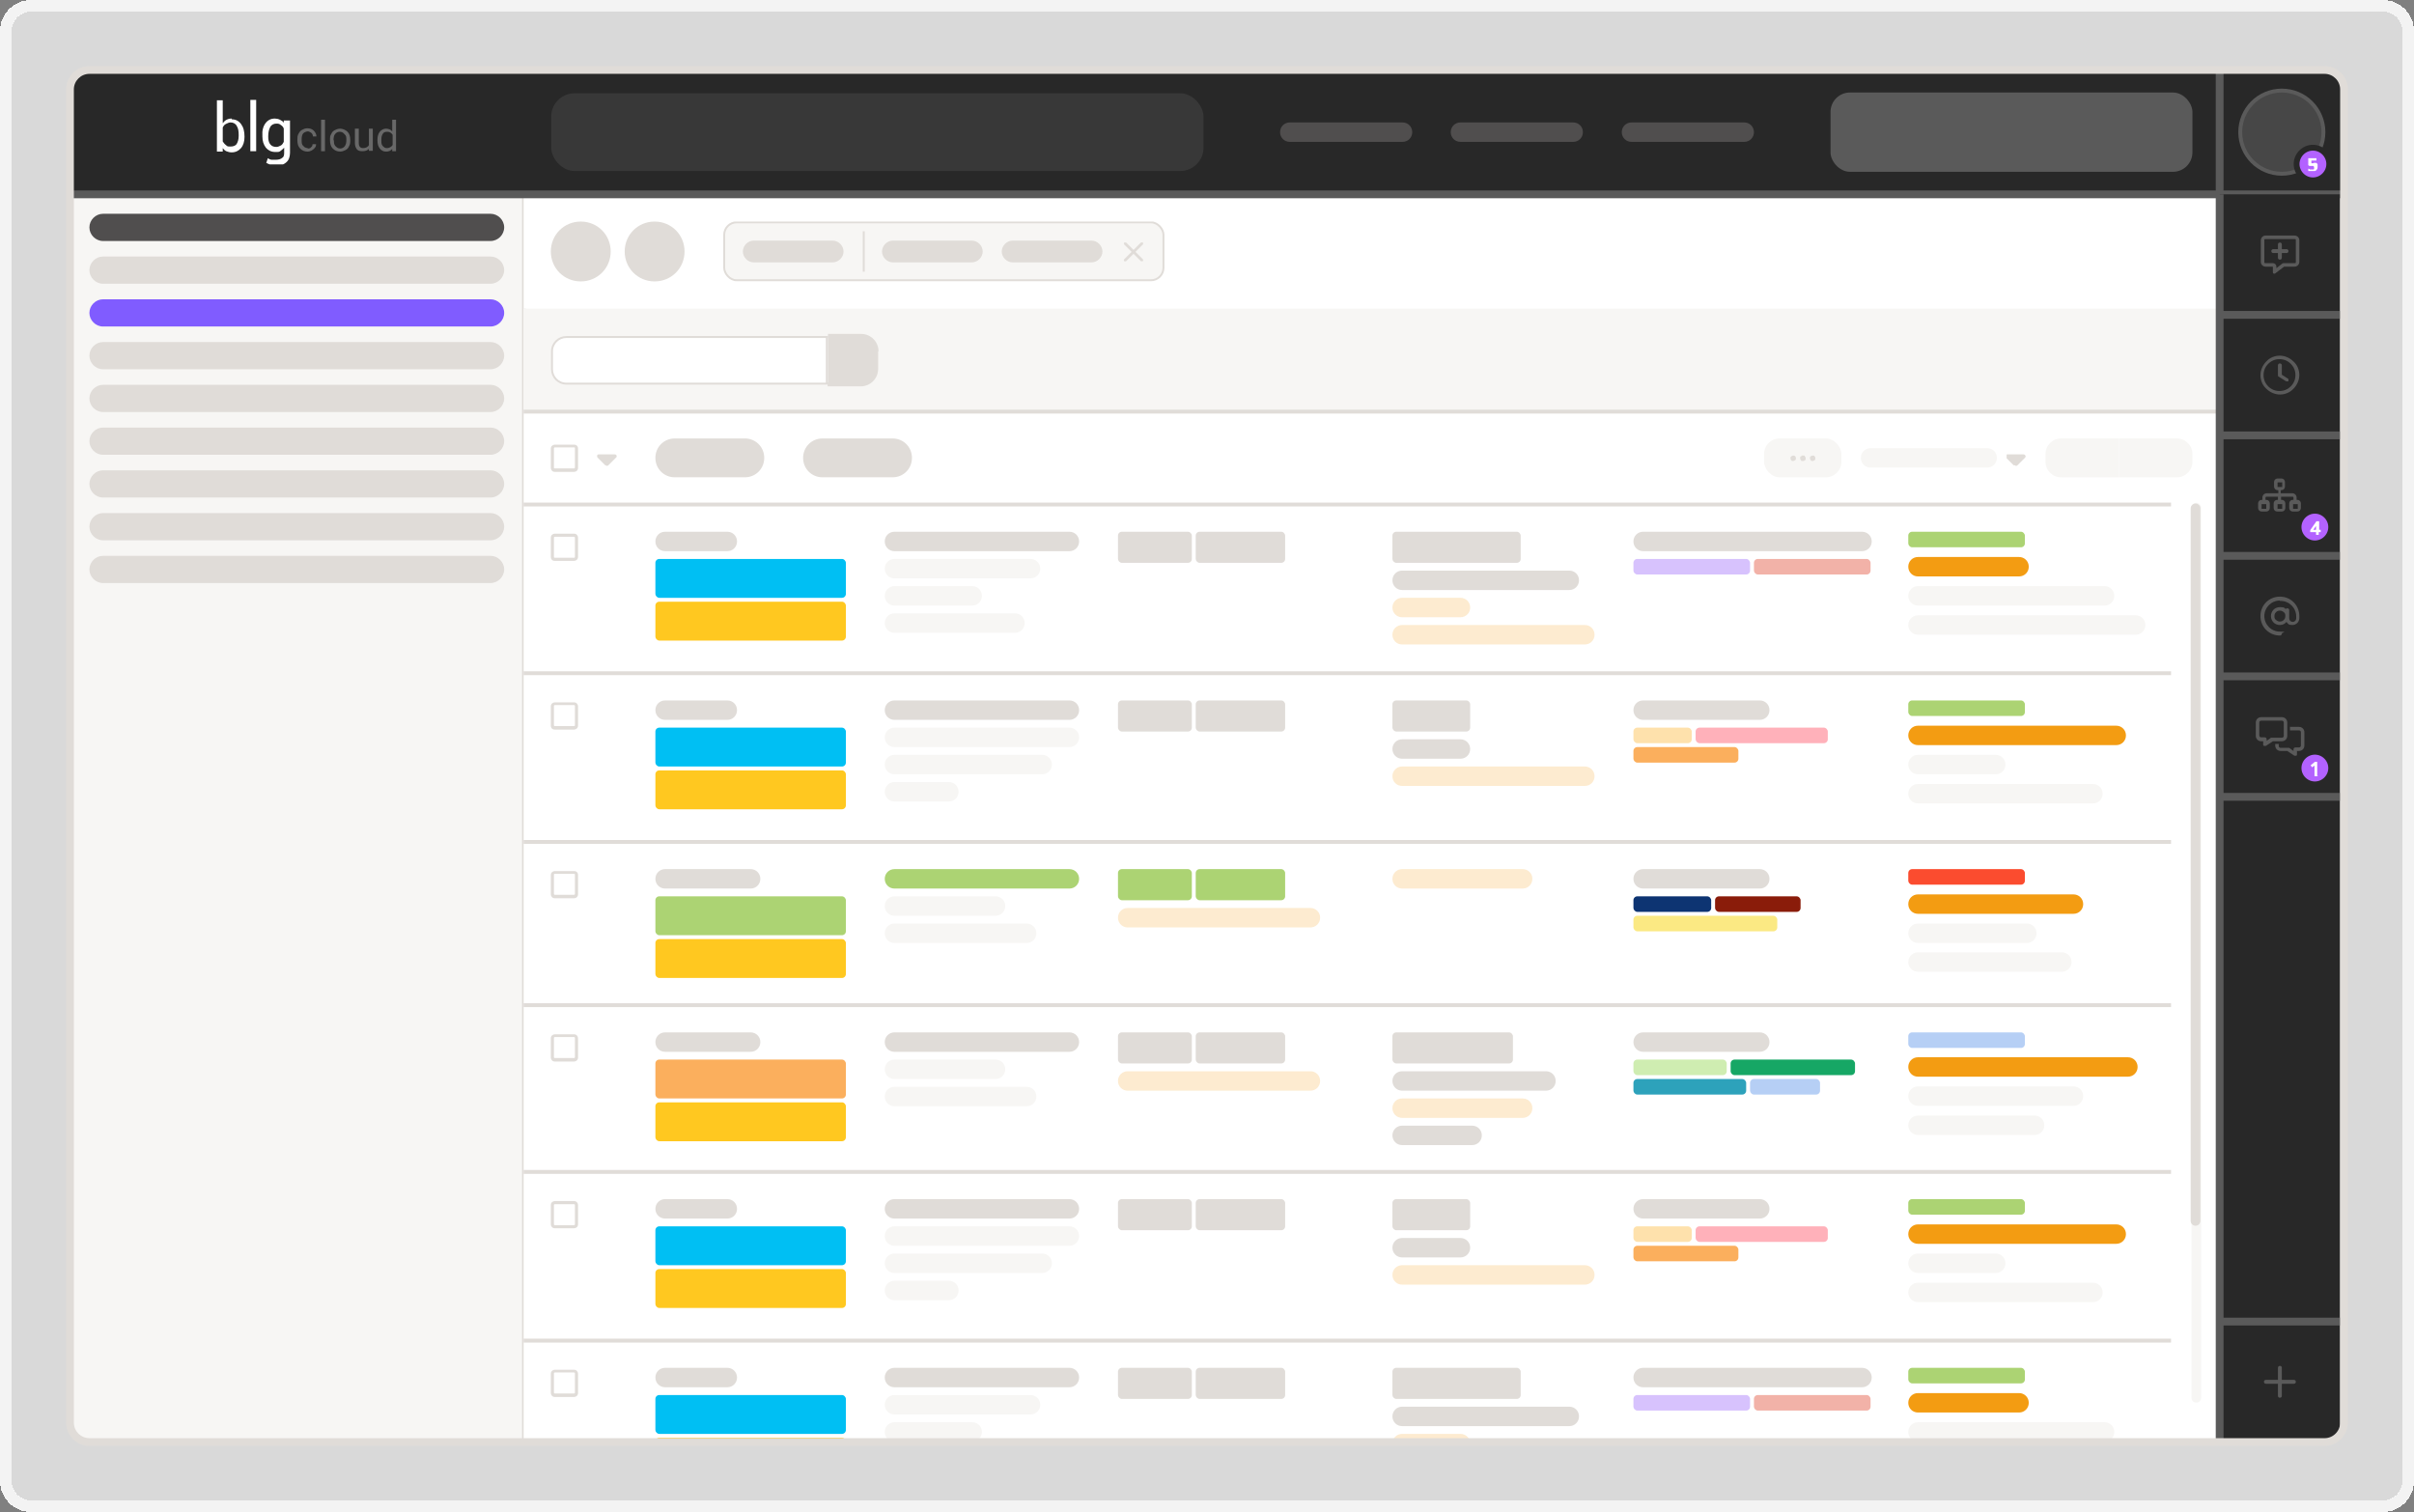 <?xml version="1.0" encoding="UTF-8"?>
<svg id="Calque_1" xmlns="http://www.w3.org/2000/svg" xmlns:xlink="http://www.w3.org/1999/xlink" version="1.1" viewBox="0 0 621 389">
  <rect x="0" y="0" width="621" height="389" fill="#808080" stroke="none"/>
  <!-- Generator: Adobe Illustrator 29.3.1, SVG Export Plug-In . SVG Version: 2.1.0 Build 151)  -->
  <defs>
    <style>
      .st0, .st1, .st2, .st3, .st4, .st5 {
        fill: none;
      }

      .st1 {
        stroke: #282828;
        stroke-width: 1.5px;
      }

      .st6 {
        fill: #f2b2a8;
      }

      .st7 {
        fill: #805cff;
      }

      .st8 {
        fill: #e0dcd8;
      }

      .st9 {
        fill: #474747;
        stroke: #5a5a5a;
      }

      .st10 {
        fill: #f39c12;
      }

      .st11 {
        fill: #cfedb1;
      }

      .st12 {
        fill: #5a5a5a;
      }

      .st13 {
        fill: #f7f6f4;
      }

      .st14 {
        fill: #16a765;
      }

      .st15 {
        clip-path: url(#clippath-17);
      }

      .st16 {
        clip-path: url(#clippath-19);
      }

      .st17 {
        clip-path: url(#clippath-11);
      }

      .st18 {
        clip-path: url(#clippath-16);
      }

      .st19 {
        clip-path: url(#clippath-18);
      }

      .st20 {
        clip-path: url(#clippath-10);
      }

      .st21 {
        clip-path: url(#clippath-15);
      }

      .st22 {
        clip-path: url(#clippath-13);
      }

      .st23 {
        clip-path: url(#clippath-14);
      }

      .st24 {
        clip-path: url(#clippath-12);
      }

      .st25 {
        fill: #fee1ac;
      }

      .st26 {
        fill: #fb4c2f;
      }

      .st27 {
        fill: #00bff3;
      }

      .st28 {
        clip-path: url(#clippath-1);
      }

      .st29 {
        clip-path: url(#clippath-3);
      }

      .st30 {
        clip-path: url(#clippath-4);
      }

      .st31 {
        clip-path: url(#clippath-2);
      }

      .st32 {
        clip-path: url(#clippath-7);
      }

      .st33 {
        clip-path: url(#clippath-6);
      }

      .st34 {
        clip-path: url(#clippath-9);
      }

      .st35 {
        clip-path: url(#clippath-8);
      }

      .st36 {
        clip-path: url(#clippath-5);
      }

      .st37, .st38 {
        fill: #fff;
      }

      .st2 {
        stroke: #f7f6f4;
      }

      .st2, .st4 {
        stroke-linecap: round;
        stroke-width: 2.5px;
      }

      .st39 {
        fill: #8a1c0a;
      }

      .st3 {
        stroke-width: .5px;
      }

      .st3, .st4 {
        stroke: #e0dcd8;
      }

      .st40 {
        opacity: .2;
      }

      .st41 {
        opacity: .3;
      }

      .st42 {
        fill: #2da2bb;
      }

      .st43 {
        fill: #282828;
      }

      .st44 {
        fill: #b6cff5;
      }

      .st45 {
        fill: #383838;
      }

      .st46 {
        fill: #ffc820;
      }

      .st38 {
        fill-opacity: .7;
      }

      .st47 {
        fill: #fbaf5d;
      }

      .st48 {
        fill: #504e4e;
      }

      .st49 {
        fill: #b362ff;
      }

      .st50 {
        fill: #d7c2fd;
      }

      .st5 {
        stroke: #fff;
        stroke-opacity: .9;
        stroke-width: 3px;
      }

      .st51 {
        fill: #ffb1ba;
      }

      .st52 {
        fill: #fbe983;
      }

      .st53 {
        fill: #acd373;
      }

      .st54 {
        clip-path: url(#clippath);
      }

      .st55 {
        fill: #0d3472;
      }
    </style>
    <clipPath id="clippath">
      <rect class="st0" x="18" y="18" width="585" height="353" rx="5" ry="5"/>
    </clipPath>
    <clipPath id="clippath-1">
      <rect class="st0" x="141.7" y="57" width="422.3" height="15.4" rx="2" ry="2"/>
    </clipPath>
    <clipPath id="clippath-2">
      <rect class="st0" x="288.6" y="60.7" width="6" height="8"/>
    </clipPath>
    <clipPath id="clippath-3">
      <rect class="st0" x="141.7" y="113.9" width="7" height="8"/>
    </clipPath>
    <clipPath id="clippath-4">
      <rect class="st0" x="153.7" y="113.9" width="5" height="8"/>
    </clipPath>
    <clipPath id="clippath-5">
      <rect class="st0" x="516.2" y="113.9" width="5" height="8"/>
    </clipPath>
    <clipPath id="clippath-6">
      <rect class="st0" x="134.7" y="129.8" width="423.8" height="241.2"/>
    </clipPath>
    <clipPath id="clippath-7">
      <rect class="st0" x="141.7" y="136.8" width="7" height="8"/>
    </clipPath>
    <clipPath id="clippath-8">
      <rect class="st0" x="141.7" y="180.2" width="7" height="8"/>
    </clipPath>
    <clipPath id="clippath-9">
      <rect class="st0" x="141.7" y="223.6" width="7" height="8"/>
    </clipPath>
    <clipPath id="clippath-10">
      <rect class="st0" x="141.7" y="265.6" width="7" height="8"/>
    </clipPath>
    <clipPath id="clippath-11">
      <rect class="st0" x="141.7" y="308.5" width="7" height="8"/>
    </clipPath>
    <clipPath id="clippath-12">
      <rect class="st0" x="141.7" y="351.9" width="7" height="8"/>
    </clipPath>
    <clipPath id="clippath-13">
      <rect class="st0" x="55.8" y="25.7" width="46.2" height="16.6"/>
    </clipPath>
    <clipPath id="clippath-14">
      <rect class="st0" x="581.5" y="60.5" width="10" height="10"/>
    </clipPath>
    <clipPath id="clippath-15">
      <rect class="st0" x="581.5" y="91.5" width="10" height="10"/>
    </clipPath>
    <clipPath id="clippath-16">
      <rect class="st0" x="580.9" y="122.5" width="11.2" height="10"/>
    </clipPath>
    <clipPath id="clippath-17">
      <rect class="st0" x="581.5" y="153.5" width="10" height="10"/>
    </clipPath>
    <clipPath id="clippath-18">
      <rect class="st0" x="580.3" y="184.5" width="12.5" height="10"/>
    </clipPath>
    <clipPath id="clippath-19">
      <rect class="st0" x="582.1" y="350.5" width="8.7" height="10"/>
    </clipPath>
  </defs>
  <path class="st38" d="M3,8c0-2.8,2.2-5,5-5h605c2.8,0,5,2.2,5,5v373c0,2.8-2.2,5-5,5H8c-2.8,0-5-2.2-5-5V8Z" shape-rendering="crispEdges"/>
  <path class="st5" d="M8,1.5c-3.6,0-6.5,2.9-6.5,6.5v373c0,3.6,2.9,6.5,6.5,6.5h605c3.6,0,6.5-2.9,6.5-6.5V8c0-3.6-2.9-6.5-6.5-6.5H8Z" shape-rendering="crispEdges"/>
  <g>
    <g class="st54">
      <g>
        <path class="st37" d="M18,23c0-2.8,2.2-5,5-5h575c2.8,0,5,2.2,5,5v343c0,2.8-2.2,5-5,5H23c-2.8,0-5-2.2-5-5V23Z"/>
        <path class="st13" d="M18,50h116.7v321H18V50Z"/>
        <path class="st8" d="M134.3,50v321h1V50h-1Z"/>
        <path class="st48" d="M26.5,55h99.7c1.9,0,3.5,1.6,3.5,3.5h0c0,1.9-1.6,3.5-3.5,3.5H26.5c-1.9,0-3.5-1.6-3.5-3.5h0c0-1.9,1.6-3.5,3.5-3.5Z"/>
        <path class="st8" d="M26.5,66h99.7c1.9,0,3.5,1.6,3.5,3.5h0c0,1.9-1.6,3.5-3.5,3.5H26.5c-1.9,0-3.5-1.6-3.5-3.5h0c0-1.9,1.6-3.5,3.5-3.5Z"/>
        <path class="st7" d="M26.5,77h99.7c1.9,0,3.5,1.6,3.5,3.5h0c0,1.9-1.6,3.5-3.5,3.5H26.5c-1.9,0-3.5-1.6-3.5-3.5h0c0-1.9,1.6-3.5,3.5-3.5Z"/>
        <path class="st8" d="M26.5,88h99.7c1.9,0,3.5,1.6,3.5,3.5h0c0,1.9-1.6,3.5-3.5,3.5H26.5c-1.9,0-3.5-1.6-3.5-3.5h0c0-1.9,1.6-3.5,3.5-3.5Z"/>
        <path class="st8" d="M26.5,99h99.7c1.9,0,3.5,1.6,3.5,3.5h0c0,1.9-1.6,3.5-3.5,3.5H26.5c-1.9,0-3.5-1.6-3.5-3.5h0c0-1.9,1.6-3.5,3.5-3.5Z"/>
        <path class="st8" d="M26.5,110h99.7c1.9,0,3.5,1.6,3.5,3.5h0c0,1.9-1.6,3.5-3.5,3.5H26.5c-1.9,0-3.5-1.6-3.5-3.5h0c0-1.9,1.6-3.5,3.5-3.5Z"/>
        <path class="st8" d="M26.5,121h99.7c1.9,0,3.5,1.6,3.5,3.5h0c0,1.9-1.6,3.5-3.5,3.5H26.5c-1.9,0-3.5-1.6-3.5-3.5h0c0-1.9,1.6-3.5,3.5-3.5Z"/>
        <path class="st8" d="M26.5,132h99.7c1.9,0,3.5,1.6,3.5,3.5h0c0,1.9-1.6,3.5-3.5,3.5H26.5c-1.9,0-3.5-1.6-3.5-3.5h0c0-1.9,1.6-3.5,3.5-3.5Z"/>
        <path class="st8" d="M26.5,143h99.7c1.9,0,3.5,1.6,3.5,3.5h0c0,1.9-1.6,3.5-3.5,3.5H26.5c-1.9,0-3.5-1.6-3.5-3.5h0c0-1.9,1.6-3.5,3.5-3.5Z"/>
        <rect class="st37" x="134.7" y="50" width="436.3" height="29.4"/>
        <g class="st28">
          <g>
            <path class="st8" d="M149.4,57h0c4.3,0,7.7,3.4,7.7,7.7h0c0,4.3-3.4,7.7-7.7,7.7h0c-4.3,0-7.7-3.4-7.7-7.7h0c0-4.3,3.4-7.7,7.7-7.7Z"/>
            <path class="st8" d="M168.4,57h0c4.3,0,7.7,3.4,7.7,7.7h0c0,4.3-3.4,7.7-7.7,7.7h0c-4.3,0-7.7-3.4-7.7-7.7h0c0-4.3,3.4-7.7,7.7-7.7Z"/>
            <rect class="st13" x="186.3" y="57.2" width="113" height="14.9" rx="3.2" ry="3.2"/>
            <rect class="st3" x="186.3" y="57.2" width="113" height="14.9" rx="3.2" ry="3.2"/>
            <path class="st8" d="M193.9,61.9h20.3c1.5,0,2.8,1.3,2.8,2.8h0c0,1.5-1.3,2.8-2.8,2.8h-20.3c-1.5,0-2.8-1.3-2.8-2.8h0c0-1.5,1.3-2.8,2.8-2.8Z"/>
            <line class="st3" x1="222.2" y1="59.5" x2="222.2" y2="69.9"/>
            <path class="st8" d="M229.7,61.9h20.3c1.5,0,2.8,1.3,2.8,2.8h0c0,1.5-1.3,2.8-2.8,2.8h-20.3c-1.5,0-2.8-1.3-2.8-2.8h0c0-1.5,1.3-2.8,2.8-2.8Z"/>
            <path class="st8" d="M260.5,61.9h20.3c1.5,0,2.8,1.3,2.8,2.8h0c0,1.5-1.3,2.8-2.8,2.8h-20.3c-1.5,0-2.8-1.3-2.8-2.8h0c0-1.5,1.3-2.8,2.8-2.8Z"/>
            <g class="st31">
              <path class="st8" d="M294,62.9c.1,0,.1-.4,0-.5s-.4,0-.5,0l-1.9,1.9-1.9-1.9c-.1,0-.4,0-.5,0s-.1.4,0,.5l1.9,1.9-1.9,1.9c-.1,0-.1.4,0,.5s.4,0,.5,0l1.9-1.9,1.9,1.9c.1,0,.4,0,.5,0s.1-.4,0-.5l-1.9-1.9,1.9-1.9Z"/>
            </g>
          </g>
        </g>
        <rect class="st37" x="134.7" y="79.4" width="436.3" height="291.6"/>
        <rect class="st13" x="134.7" y="79.4" width="436.3" height="26.4"/>
        <path class="st37" d="M142,90.4c0-2.1,1.7-3.7,3.7-3.7h67v12h-67c-2.1,0-3.7-1.7-3.7-3.7v-4.5h0Z"/>
        <path class="st3" d="M142,90.4c0-2.1,1.7-3.7,3.7-3.7h67v12h-67c-2.1,0-3.7-1.7-3.7-3.7v-4.5h0Z"/>
        <path class="st8" d="M213,86.4h8.5c2.2,0,4,1.8,4,4v4.5c0,2.2-1.8,4-4,4h-8.5v-12.5Z"/>
        <path class="st8" d="M213,85.9h8.5c2.5,0,4.5,2,4.5,4.5h-1c0-1.9-1.6-3.5-3.5-3.5h-8.5v-1ZM225.9,94.9c0,2.5-2,4.5-4.5,4.5h-8.5v-1h8.5c1.9,0,3.5-1.6,3.5-3.5h1ZM213,98.9v-12.5,12.5ZM221.4,85.9c2.5,0,4.5,2,4.5,4.5v4.5c0,2.5-2,4.5-4.5,4.5v-1c1.9,0,3.5-1.6,3.5-3.5v-4.5c0-1.9-1.6-3.5-3.5-3.5v-1Z"/>
        <path class="st8" d="M134.7,106.4h436.3v-1H134.7v1Z"/>
        <g class="st29">
          <path class="st8" d="M147.7,115.1c.1,0,.2,0,.2.2v5c0,0-.1.2-.2.2h-5c-.1,0-.2,0-.2-.2v-5c0,0,.1-.2.2-.2h5ZM142.7,114.4c-.5,0-1,.4-1,1v5c0,.5.4,1,1,1h5c.5,0,1-.4,1-1v-5c0-.6-.4-1-1-1h-5Z"/>
        </g>
        <g class="st30">
          <path class="st8" d="M155.8,119.7c.2.2.5.2.7,0l2-2c.1,0,.2-.4.1-.5,0-.2-.3-.3-.5-.3h-4c-.2,0-.4,0-.5.3,0,.2,0,.4.1.5l2,2h0Z"/>
        </g>
        <path class="st8" d="M173.6,112.8h18c2.8,0,5,2.2,5,5h0c0,2.8-2.2,5-5,5h-18c-2.8,0-5-2.2-5-5h0c0-2.8,2.2-5,5-5Z"/>
        <path class="st8" d="M211.6,112.8h18c2.8,0,5,2.2,5,5h0c0,2.8-2.2,5-5,5h-18c-2.8,0-5-2.2-5-5h0c0-2.8,2.2-5,5-5Z"/>
        <rect class="st13" x="453.8" y="112.8" width="19.9" height="10" rx="4" ry="4"/>
        <path class="st8" d="M467,117.9c0,.2,0,.4-.2.5-.1,0-.3.2-.5.2s-.4,0-.5-.2-.2-.3-.2-.5,0-.4.2-.5.3-.2.5-.2.4,0,.5.2c.1,0,.2.3.2.5ZM464.5,117.9v.3s0,.2-.2.2c0,0-.2,0-.2.2h-.6s-.2,0-.2-.2c0,0-.1-.2-.2-.2v-.6s0-.2.2-.2c0,0,.2,0,.2-.2h.6s.2,0,.2.2.1.2.2.2v.3ZM461.3,118.6c-.2,0-.4,0-.5-.2-.1,0-.2-.3-.2-.5s0-.4.2-.5c.1,0,.3-.2.5-.2s.4,0,.5.2c.1,0,.2.3.2.5s0,.4-.2.5c-.1,0-.3.2-.5.2Z"/>
        <path class="st13" d="M481.2,115.3h30c1.4,0,2.5,1.1,2.5,2.5h0c0,1.4-1.1,2.5-2.5,2.5h-30c-1.4,0-2.5-1.1-2.5-2.5h0c0-1.4,1.1-2.5,2.5-2.5Z"/>
        <g class="st36">
          <path class="st8" d="M518.3,119.7c.2.2.5.2.7,0l2-2c0,0,.2-.4,0-.5,0-.2-.3-.3-.5-.3h-4c-.2,0-.4,0-.5.3,0,.2,0,.4,0,.5l2,2h.1Z"/>
        </g>
        <path class="st13" d="M526.2,116.8c0-2.2,1.8-4,4-4h14.9v10h-14.9c-2.2,0-4-1.8-4-4v-2Z"/>
        <path class="st13" d="M545.1,112.8h14.9c2.2,0,4,1.8,4,4v2c0,2.2-1.8,4-4,4h-14.9v-10Z"/>
        <g class="st33">
          <g>
            <path class="st8" d="M558.5,172.7H134.7v1h423.8v-1Z"/>
            <g class="st32">
              <path class="st8" d="M147.7,138.1c.1,0,.2.1.2.2v5c0,.1-.1.2-.2.2h-5c-.1,0-.2-.1-.2-.2v-5c0-.1.1-.2.2-.2h5ZM142.7,137.3c-.5,0-1,.4-1,1v5c0,.6.4,1,1,1h5c.5,0,1-.4,1-1v-5c0-.5-.4-1-1-1h-5Z"/>
            </g>
            <path class="st8" d="M171.1,136.8h16c1.4,0,2.5,1.1,2.5,2.5h0c0,1.4-1.1,2.5-2.5,2.5h-16c-1.4,0-2.5-1.1-2.5-2.5h0c0-1.4,1.1-2.5,2.5-2.5Z"/>
            <rect class="st27" x="168.6" y="143.8" width="49" height="10" rx="1" ry="1"/>
            <rect class="st46" x="168.6" y="154.8" width="49" height="10" rx="1" ry="1"/>
            <path class="st8" d="M230.1,136.8h45c1.4,0,2.5,1.1,2.5,2.5h0c0,1.4-1.1,2.5-2.5,2.5h-45c-1.4,0-2.5-1.1-2.5-2.5h0c0-1.4,1.1-2.5,2.5-2.5Z"/>
            <path class="st13" d="M230.1,143.8h35c1.4,0,2.5,1.1,2.5,2.5h0c0,1.4-1.1,2.5-2.5,2.5h-35c-1.4,0-2.5-1.1-2.5-2.5h0c0-1.4,1.1-2.5,2.5-2.5Z"/>
            <path class="st13" d="M230.1,150.8h20c1.4,0,2.5,1.1,2.5,2.5h0c0,1.4-1.1,2.5-2.5,2.5h-20c-1.4,0-2.5-1.1-2.5-2.5h0c0-1.4,1.1-2.5,2.5-2.5Z"/>
            <path class="st13" d="M230.1,157.8h31c1.4,0,2.5,1.1,2.5,2.5h0c0,1.4-1.1,2.5-2.5,2.5h-31c-1.4,0-2.5-1.1-2.5-2.5h0c0-1.4,1.1-2.5,2.5-2.5Z"/>
            <rect class="st8" x="287.6" y="136.8" width="19" height="8" rx="1" ry="1"/>
            <rect class="st8" x="307.6" y="136.8" width="23" height="8" rx="1" ry="1"/>
            <rect class="st8" x="358.2" y="136.8" width="33" height="8" rx="1" ry="1"/>
            <path class="st8" d="M360.7,146.8h43c1.4,0,2.5,1.1,2.5,2.5h0c0,1.4-1.1,2.5-2.5,2.5h-43c-1.4,0-2.5-1.1-2.5-2.5h0c0-1.4,1.1-2.5,2.5-2.5Z"/>
            <g class="st40">
              <path class="st10" d="M360.7,153.8h15c1.4,0,2.5,1.1,2.5,2.5h0c0,1.4-1.1,2.5-2.5,2.5h-15c-1.4,0-2.5-1.1-2.5-2.5h0c0-1.4,1.1-2.5,2.5-2.5Z"/>
            </g>
            <g class="st40">
              <path class="st10" d="M360.7,160.8h47c1.4,0,2.5,1.1,2.5,2.5h0c0,1.4-1.1,2.5-2.5,2.5h-47c-1.4,0-2.5-1.1-2.5-2.5h0c0-1.4,1.1-2.5,2.5-2.5Z"/>
            </g>
            <path class="st8" d="M422.7,136.8h56.3c1.4,0,2.5,1.1,2.5,2.5h0c0,1.4-1.1,2.5-2.5,2.5h-56.3c-1.4,0-2.5-1.1-2.5-2.5h0c0-1.4,1.1-2.5,2.5-2.5Z"/>
            <rect class="st50" x="420.2" y="143.8" width="30" height="4" rx="1" ry="1"/>
            <rect class="st6" x="451.2" y="143.8" width="30" height="4" rx="1" ry="1"/>
            <rect class="st53" x="490.9" y="136.8" width="30" height="4" rx="1" ry="1"/>
            <path class="st10" d="M493.4,143.3h26c1.4,0,2.5,1.1,2.5,2.5h0c0,1.4-1.1,2.5-2.5,2.5h-26c-1.4,0-2.5-1.1-2.5-2.5h0c0-1.4,1.1-2.5,2.5-2.5h0Z"/>
            <path class="st13" d="M493.4,150.8h48c1.4,0,2.5,1.1,2.5,2.5h0c0,1.4-1.1,2.5-2.5,2.5h-48c-1.4,0-2.5-1.1-2.5-2.5h0c0-1.4,1.1-2.5,2.5-2.5h0Z"/>
            <path class="st13" d="M493.4,158.3h56c1.4,0,2.5,1.1,2.5,2.5h0c0,1.4-1.1,2.5-2.5,2.5h-56c-1.4,0-2.5-1.1-2.5-2.5h0c0-1.4,1.1-2.5,2.5-2.5h0Z"/>
            <path class="st8" d="M558.5,216.1H134.7v1h423.8v-1Z"/>
            <g class="st35">
              <path class="st8" d="M147.7,181.4c.1,0,.2.1.2.2v5c0,.1-.1.2-.2.2h-5c-.1,0-.2-.1-.2-.2v-5c0-.1.1-.2.2-.2h5ZM142.7,180.7c-.5,0-1,.4-1,1v5c0,.6.4,1,1,1h5c.5,0,1-.4,1-1v-5c0-.5-.4-1-1-1h-5Z"/>
            </g>
            <path class="st8" d="M171.1,180.2h16c1.4,0,2.5,1.1,2.5,2.5h0c0,1.4-1.1,2.5-2.5,2.5h-16c-1.4,0-2.5-1.1-2.5-2.5h0c0-1.4,1.1-2.5,2.5-2.5Z"/>
            <rect class="st27" x="168.6" y="187.2" width="49" height="10" rx="1" ry="1"/>
            <rect class="st46" x="168.6" y="198.2" width="49" height="10" rx="1" ry="1"/>
            <path class="st8" d="M230.1,180.2h45c1.4,0,2.5,1.1,2.5,2.5h0c0,1.4-1.1,2.5-2.5,2.5h-45c-1.4,0-2.5-1.1-2.5-2.5h0c0-1.4,1.1-2.5,2.5-2.5Z"/>
            <path class="st13" d="M230.1,187.2h45c1.4,0,2.5,1.1,2.5,2.5h0c0,1.4-1.1,2.5-2.5,2.5h-45c-1.4,0-2.5-1.1-2.5-2.5h0c0-1.4,1.1-2.5,2.5-2.5Z"/>
            <path class="st13" d="M230.1,194.2h38c1.4,0,2.5,1.1,2.5,2.5h0c0,1.4-1.1,2.5-2.5,2.5h-38c-1.4,0-2.5-1.1-2.5-2.5h0c0-1.4,1.1-2.5,2.5-2.5Z"/>
            <path class="st13" d="M230.1,201.2h14c1.4,0,2.5,1.1,2.5,2.5h0c0,1.4-1.1,2.5-2.5,2.5h-14c-1.4,0-2.5-1.1-2.5-2.5h0c0-1.4,1.1-2.5,2.5-2.5Z"/>
            <rect class="st8" x="287.6" y="180.2" width="19" height="8" rx="1" ry="1"/>
            <rect class="st8" x="307.6" y="180.2" width="23" height="8" rx="1" ry="1"/>
            <rect class="st8" x="358.2" y="180.2" width="20" height="8" rx="1" ry="1"/>
            <path class="st8" d="M360.7,190.2h15c1.4,0,2.5,1.1,2.5,2.5h0c0,1.4-1.1,2.5-2.5,2.5h-15c-1.4,0-2.5-1.1-2.5-2.5h0c0-1.4,1.1-2.5,2.5-2.5Z"/>
            <g class="st40">
              <path class="st10" d="M360.7,197.2h47c1.4,0,2.5,1.1,2.5,2.5h0c0,1.4-1.1,2.5-2.5,2.5h-47c-1.4,0-2.5-1.1-2.5-2.5h0c0-1.4,1.1-2.5,2.5-2.5Z"/>
            </g>
            <path class="st8" d="M422.7,180.2h30c1.4,0,2.5,1.1,2.5,2.5h0c0,1.4-1.1,2.5-2.5,2.5h-30c-1.4,0-2.5-1.1-2.5-2.5h0c0-1.4,1.1-2.5,2.5-2.5Z"/>
            <rect class="st25" x="420.2" y="187.2" width="15" height="4" rx="1" ry="1"/>
            <rect class="st51" x="436.2" y="187.2" width="34" height="4" rx="1" ry="1"/>
            <rect class="st47" x="420.2" y="192.2" width="27" height="4" rx="1" ry="1"/>
            <rect class="st53" x="490.9" y="180.2" width="30" height="4" rx="1" ry="1"/>
            <path class="st10" d="M493.4,186.7h51c1.4,0,2.5,1.1,2.5,2.5h0c0,1.4-1.1,2.5-2.5,2.5h-51c-1.4,0-2.5-1.1-2.5-2.5h0c0-1.4,1.1-2.5,2.5-2.5h0Z"/>
            <path class="st13" d="M493.4,194.2h20c1.4,0,2.5,1.1,2.5,2.5h0c0,1.4-1.1,2.5-2.5,2.5h-20c-1.4,0-2.5-1.1-2.5-2.5h0c0-1.4,1.1-2.5,2.5-2.5h0Z"/>
            <path class="st13" d="M493.4,201.7h45c1.4,0,2.5,1.1,2.5,2.5h0c0,1.4-1.1,2.5-2.5,2.5h-45c-1.4,0-2.5-1.1-2.5-2.5h0c0-1.4,1.1-2.5,2.5-2.5h0Z"/>
            <path class="st8" d="M558.5,258.1H134.7v1h423.8v-1Z"/>
            <g class="st34">
              <path class="st8" d="M147.7,224.8c.1,0,.2.1.2.2v5c0,.1-.1.2-.2.2h-5c-.1,0-.2-.1-.2-.2v-5c0-.1.1-.2.2-.2h5ZM142.7,224.1c-.5,0-1,.4-1,1v5c0,.5.4,1,1,1h5c.5,0,1-.4,1-1v-5c0-.6-.4-1-1-1h-5Z"/>
            </g>
            <path class="st8" d="M171.1,223.6h22c1.4,0,2.5,1.1,2.5,2.5h0c0,1.4-1.1,2.5-2.5,2.5h-22c-1.4,0-2.5-1.1-2.5-2.5h0c0-1.4,1.1-2.5,2.5-2.5Z"/>
            <rect class="st53" x="168.6" y="230.6" width="49" height="10" rx="1" ry="1"/>
            <rect class="st46" x="168.6" y="241.6" width="49" height="10" rx="1" ry="1"/>
            <path class="st53" d="M230.1,223.6h45c1.4,0,2.5,1.1,2.5,2.5h0c0,1.4-1.1,2.5-2.5,2.5h-45c-1.4,0-2.5-1.1-2.5-2.5h0c0-1.4,1.1-2.5,2.5-2.5Z"/>
            <path class="st13" d="M230.1,230.6h26c1.4,0,2.5,1.1,2.5,2.5h0c0,1.4-1.1,2.5-2.5,2.5h-26c-1.4,0-2.5-1.1-2.5-2.5h0c0-1.4,1.1-2.5,2.5-2.5Z"/>
            <path class="st13" d="M230.1,237.6h34c1.4,0,2.5,1.1,2.5,2.5h0c0,1.4-1.1,2.5-2.5,2.5h-34c-1.4,0-2.5-1.1-2.5-2.5h0c0-1.4,1.1-2.5,2.5-2.5Z"/>
            <rect class="st53" x="287.6" y="223.6" width="19" height="8" rx="1" ry="1"/>
            <rect class="st53" x="307.6" y="223.6" width="23" height="8" rx="1" ry="1"/>
            <g class="st40">
              <path class="st10" d="M290.1,233.6h47c1.4,0,2.5,1.1,2.5,2.5h0c0,1.4-1.1,2.5-2.5,2.5h-47c-1.4,0-2.5-1.1-2.5-2.5h0c0-1.4,1.1-2.5,2.5-2.5Z"/>
            </g>
            <g class="st40">
              <path class="st10" d="M360.7,223.6h31c1.4,0,2.5,1.1,2.5,2.5h0c0,1.4-1.1,2.5-2.5,2.5h-31c-1.4,0-2.5-1.1-2.5-2.5h0c0-1.4,1.1-2.5,2.5-2.5Z"/>
            </g>
            <path class="st8" d="M422.7,223.6h30c1.4,0,2.5,1.1,2.5,2.5h0c0,1.4-1.1,2.5-2.5,2.5h-30c-1.4,0-2.5-1.1-2.5-2.5h0c0-1.4,1.1-2.5,2.5-2.5Z"/>
            <rect class="st55" x="420.2" y="230.6" width="20" height="4" rx="1" ry="1"/>
            <rect class="st39" x="441.2" y="230.6" width="22" height="4" rx="1" ry="1"/>
            <rect class="st52" x="420.2" y="235.6" width="37" height="4" rx="1" ry="1"/>
            <rect class="st26" x="490.9" y="223.6" width="30" height="4" rx="1" ry="1"/>
            <path class="st10" d="M493.4,230.1h40c1.4,0,2.5,1.1,2.5,2.5h0c0,1.4-1.1,2.5-2.5,2.5h-40c-1.4,0-2.5-1.1-2.5-2.5h0c0-1.4,1.1-2.5,2.5-2.5h0Z"/>
            <path class="st13" d="M493.4,237.6h28c1.4,0,2.5,1.1,2.5,2.5h0c0,1.4-1.1,2.5-2.5,2.5h-28c-1.4,0-2.5-1.1-2.5-2.5h0c0-1.4,1.1-2.5,2.5-2.5h0Z"/>
            <path class="st13" d="M493.4,245h37c1.4,0,2.5,1.1,2.5,2.5h0c0,1.4-1.1,2.5-2.5,2.5h-37c-1.4,0-2.5-1.1-2.5-2.5h0c0-1.4,1.1-2.5,2.5-2.5h0Z"/>
            <path class="st8" d="M558.5,301H134.7v1h423.8v-1Z"/>
            <g class="st20">
              <path class="st8" d="M147.7,266.8c.1,0,.2.1.2.2v5c0,.1-.1.2-.2.2h-5c-.1,0-.2-.1-.2-.2v-5c0-.1.1-.2.2-.2h5ZM142.7,266.1c-.5,0-1,.4-1,1v5c0,.5.4,1,1,1h5c.5,0,1-.4,1-1v-5c0-.5-.4-1-1-1h-5Z"/>
            </g>
            <path class="st8" d="M171.1,265.6h22c1.4,0,2.5,1.1,2.5,2.5h0c0,1.4-1.1,2.5-2.5,2.5h-22c-1.4,0-2.5-1.1-2.5-2.5h0c0-1.4,1.1-2.5,2.5-2.5Z"/>
            <rect class="st47" x="168.6" y="272.6" width="49" height="10" rx="1" ry="1"/>
            <rect class="st46" x="168.6" y="283.6" width="49" height="10" rx="1" ry="1"/>
            <path class="st8" d="M230.1,265.6h45c1.4,0,2.5,1.1,2.5,2.5h0c0,1.4-1.1,2.5-2.5,2.5h-45c-1.4,0-2.5-1.1-2.5-2.5h0c0-1.4,1.1-2.5,2.5-2.5Z"/>
            <path class="st13" d="M230.1,272.6h26c1.4,0,2.5,1.1,2.5,2.5h0c0,1.4-1.1,2.5-2.5,2.5h-26c-1.4,0-2.5-1.1-2.5-2.5h0c0-1.4,1.1-2.5,2.5-2.5Z"/>
            <path class="st13" d="M230.1,279.6h34c1.4,0,2.5,1.1,2.5,2.5h0c0,1.4-1.1,2.5-2.5,2.5h-34c-1.4,0-2.5-1.1-2.5-2.5h0c0-1.4,1.1-2.5,2.5-2.5Z"/>
            <rect class="st8" x="287.6" y="265.6" width="19" height="8" rx="1" ry="1"/>
            <rect class="st8" x="307.6" y="265.6" width="23" height="8" rx="1" ry="1"/>
            <g class="st40">
              <path class="st10" d="M290.1,275.6h47c1.4,0,2.5,1.1,2.5,2.5h0c0,1.4-1.1,2.5-2.5,2.5h-47c-1.4,0-2.5-1.1-2.5-2.5h0c0-1.4,1.1-2.5,2.5-2.5Z"/>
            </g>
            <rect class="st8" x="358.2" y="265.6" width="31" height="8" rx="1" ry="1"/>
            <path class="st8" d="M360.7,275.6h37c1.4,0,2.5,1.1,2.5,2.5h0c0,1.4-1.1,2.5-2.5,2.5h-37c-1.4,0-2.5-1.1-2.5-2.5h0c0-1.4,1.1-2.5,2.5-2.5Z"/>
            <g class="st40">
              <path class="st10" d="M360.7,282.6h31c1.4,0,2.5,1.1,2.5,2.5h0c0,1.4-1.1,2.5-2.5,2.5h-31c-1.4,0-2.5-1.1-2.5-2.5h0c0-1.4,1.1-2.5,2.5-2.5Z"/>
            </g>
            <path class="st8" d="M360.7,289.6h18c1.4,0,2.5,1.1,2.5,2.5h0c0,1.4-1.1,2.5-2.5,2.5h-18c-1.4,0-2.5-1.1-2.5-2.5h0c0-1.4,1.1-2.5,2.5-2.5Z"/>
            <path class="st8" d="M422.7,265.6h30c1.4,0,2.5,1.1,2.5,2.5h0c0,1.4-1.1,2.5-2.5,2.5h-30c-1.4,0-2.5-1.1-2.5-2.5h0c0-1.4,1.1-2.5,2.5-2.5Z"/>
            <rect class="st11" x="420.2" y="272.6" width="24" height="4" rx="1" ry="1"/>
            <rect class="st14" x="445.2" y="272.6" width="32" height="4" rx="1" ry="1"/>
            <rect class="st42" x="420.2" y="277.6" width="29" height="4" rx="1" ry="1"/>
            <rect class="st44" x="450.2" y="277.6" width="18" height="4" rx="1" ry="1"/>
            <rect class="st44" x="490.9" y="265.6" width="30" height="4" rx="1" ry="1"/>
            <path class="st10" d="M493.4,272h54c1.4,0,2.5,1.1,2.5,2.5h0c0,1.4-1.1,2.5-2.5,2.5h-54c-1.4,0-2.5-1.1-2.5-2.5h0c0-1.4,1.1-2.5,2.5-2.5h0Z"/>
            <path class="st13" d="M493.4,279.5h40c1.4,0,2.5,1.1,2.5,2.5h0c0,1.4-1.1,2.5-2.5,2.5h-40c-1.4,0-2.5-1.1-2.5-2.5h0c0-1.4,1.1-2.5,2.5-2.5h0Z"/>
            <path class="st13" d="M493.4,287h30c1.4,0,2.5,1.1,2.5,2.5h0c0,1.4-1.1,2.5-2.5,2.5h-30c-1.4,0-2.5-1.1-2.5-2.5h0c0-1.4,1.1-2.5,2.5-2.5h0Z"/>
            <path class="st8" d="M558.5,344.4H134.7v1h423.8v-1Z"/>
            <g class="st17">
              <path class="st8" d="M147.7,309.8c.1,0,.2.1.2.2v5c0,.1-.1.2-.2.2h-5c-.1,0-.2-.1-.2-.2v-5c0-.1.1-.2.2-.2h5ZM142.7,309c-.5,0-1,.4-1,1v5c0,.5.4,1,1,1h5c.5,0,1-.4,1-1v-5c0-.5-.4-1-1-1h-5Z"/>
            </g>
            <path class="st8" d="M171.1,308.5h16c1.4,0,2.5,1.1,2.5,2.5h0c0,1.4-1.1,2.5-2.5,2.5h-16c-1.4,0-2.5-1.1-2.5-2.5h0c0-1.4,1.1-2.5,2.5-2.5Z"/>
            <rect class="st27" x="168.6" y="315.5" width="49" height="10" rx="1" ry="1"/>
            <rect class="st46" x="168.6" y="326.5" width="49" height="10" rx="1" ry="1"/>
            <path class="st8" d="M230.1,308.5h45c1.4,0,2.5,1.1,2.5,2.5h0c0,1.4-1.1,2.5-2.5,2.5h-45c-1.4,0-2.5-1.1-2.5-2.5h0c0-1.4,1.1-2.5,2.5-2.5Z"/>
            <path class="st13" d="M230.1,315.5h45c1.4,0,2.5,1.1,2.5,2.5h0c0,1.4-1.1,2.5-2.5,2.5h-45c-1.4,0-2.5-1.1-2.5-2.5h0c0-1.4,1.1-2.5,2.5-2.5Z"/>
            <path class="st13" d="M230.1,322.5h38c1.4,0,2.5,1.1,2.5,2.5h0c0,1.4-1.1,2.5-2.5,2.5h-38c-1.4,0-2.5-1.1-2.5-2.5h0c0-1.4,1.1-2.5,2.5-2.5Z"/>
            <path class="st13" d="M230.1,329.5h14c1.4,0,2.5,1.1,2.5,2.5h0c0,1.4-1.1,2.5-2.5,2.5h-14c-1.4,0-2.5-1.1-2.5-2.5h0c0-1.4,1.1-2.5,2.5-2.5Z"/>
            <rect class="st8" x="287.6" y="308.5" width="19" height="8" rx="1" ry="1"/>
            <rect class="st8" x="307.6" y="308.5" width="23" height="8" rx="1" ry="1"/>
            <rect class="st8" x="358.2" y="308.5" width="20" height="8" rx="1" ry="1"/>
            <path class="st8" d="M360.7,318.5h15c1.4,0,2.5,1.1,2.5,2.5h0c0,1.4-1.1,2.5-2.5,2.5h-15c-1.4,0-2.5-1.1-2.5-2.5h0c0-1.4,1.1-2.5,2.5-2.5Z"/>
            <g class="st40">
              <path class="st10" d="M360.7,325.5h47c1.4,0,2.5,1.1,2.5,2.5h0c0,1.4-1.1,2.5-2.5,2.5h-47c-1.4,0-2.5-1.1-2.5-2.5h0c0-1.4,1.1-2.5,2.5-2.5Z"/>
            </g>
            <path class="st8" d="M422.7,308.5h30c1.4,0,2.5,1.1,2.5,2.5h0c0,1.4-1.1,2.5-2.5,2.5h-30c-1.4,0-2.5-1.1-2.5-2.5h0c0-1.4,1.1-2.5,2.5-2.5Z"/>
            <rect class="st25" x="420.2" y="315.5" width="15" height="4" rx="1" ry="1"/>
            <rect class="st51" x="436.2" y="315.5" width="34" height="4" rx="1" ry="1"/>
            <rect class="st47" x="420.2" y="320.5" width="27" height="4" rx="1" ry="1"/>
            <rect class="st53" x="490.9" y="308.5" width="30" height="4" rx="1" ry="1"/>
            <path class="st10" d="M493.4,315h51c1.4,0,2.5,1.1,2.5,2.5h0c0,1.4-1.1,2.5-2.5,2.5h-51c-1.4,0-2.5-1.1-2.5-2.5h0c0-1.4,1.1-2.5,2.5-2.5h0Z"/>
            <path class="st13" d="M493.4,322.5h20c1.4,0,2.5,1.1,2.5,2.5h0c0,1.4-1.1,2.5-2.5,2.5h-20c-1.4,0-2.5-1.1-2.5-2.5h0c0-1.4,1.1-2.5,2.5-2.5h0Z"/>
            <path class="st13" d="M493.4,330h45c1.4,0,2.5,1.1,2.5,2.5h0c0,1.4-1.1,2.5-2.5,2.5h-45c-1.4,0-2.5-1.1-2.5-2.5h0c0-1.4,1.1-2.5,2.5-2.5h0Z"/>
            <path class="st8" d="M558.5,387.8H134.7v1h423.8v-1Z"/>
            <g class="st24">
              <path class="st8" d="M147.7,353.1c.1,0,.2.1.2.2v5c0,.1-.1.2-.2.2h-5c-.1,0-.2-.1-.2-.2v-5c0-.1.1-.2.2-.2h5ZM142.7,352.4c-.5,0-1,.4-1,1v5c0,.5.4,1,1,1h5c.5,0,1-.4,1-1v-5c0-.5-.4-1-1-1h-5Z"/>
            </g>
            <path class="st8" d="M171.1,351.9h16c1.4,0,2.5,1.1,2.5,2.5h0c0,1.4-1.1,2.5-2.5,2.5h-16c-1.4,0-2.5-1.1-2.5-2.5h0c0-1.4,1.1-2.5,2.5-2.5Z"/>
            <rect class="st27" x="168.6" y="358.9" width="49" height="10" rx="1" ry="1"/>
            <rect class="st46" x="168.6" y="369.9" width="49" height="10" rx="1" ry="1"/>
            <path class="st8" d="M230.1,351.9h45c1.4,0,2.5,1.1,2.5,2.5h0c0,1.4-1.1,2.5-2.5,2.5h-45c-1.4,0-2.5-1.1-2.5-2.5h0c0-1.4,1.1-2.5,2.5-2.5Z"/>
            <path class="st13" d="M230.1,358.9h35c1.4,0,2.5,1.1,2.5,2.5h0c0,1.4-1.1,2.5-2.5,2.5h-35c-1.4,0-2.5-1.1-2.5-2.5h0c0-1.4,1.1-2.5,2.5-2.5Z"/>
            <path class="st13" d="M230.1,365.9h20c1.4,0,2.5,1.1,2.5,2.5h0c0,1.4-1.1,2.5-2.5,2.5h-20c-1.4,0-2.5-1.1-2.5-2.5h0c0-1.4,1.1-2.5,2.5-2.5Z"/>
            <rect class="st8" x="287.6" y="351.9" width="19" height="8" rx="1" ry="1"/>
            <rect class="st8" x="307.6" y="351.9" width="23" height="8" rx="1" ry="1"/>
            <rect class="st8" x="358.2" y="351.9" width="33" height="8" rx="1" ry="1"/>
            <path class="st8" d="M360.7,361.9h43c1.4,0,2.5,1.1,2.5,2.5h0c0,1.4-1.1,2.5-2.5,2.5h-43c-1.4,0-2.5-1.1-2.5-2.5h0c0-1.4,1.1-2.5,2.5-2.5Z"/>
            <g class="st40">
              <path class="st10" d="M360.7,368.9h15c1.4,0,2.5,1.1,2.5,2.5h0c0,1.4-1.1,2.5-2.5,2.5h-15c-1.4,0-2.5-1.1-2.5-2.5h0c0-1.4,1.1-2.5,2.5-2.5Z"/>
            </g>
            <path class="st8" d="M422.7,351.9h56.3c1.4,0,2.5,1.1,2.5,2.5h0c0,1.4-1.1,2.5-2.5,2.5h-56.3c-1.4,0-2.5-1.1-2.5-2.5h0c0-1.4,1.1-2.5,2.5-2.5Z"/>
            <rect class="st50" x="420.2" y="358.9" width="30" height="4" rx="1" ry="1"/>
            <rect class="st6" x="451.2" y="358.9" width="30" height="4" rx="1" ry="1"/>
            <rect class="st53" x="490.9" y="351.9" width="30" height="4" rx="1" ry="1"/>
            <path class="st10" d="M493.4,358.4h26c1.4,0,2.5,1.1,2.5,2.5h0c0,1.4-1.1,2.5-2.5,2.5h-26c-1.4,0-2.5-1.1-2.5-2.5h0c0-1.4,1.1-2.5,2.5-2.5h0Z"/>
            <path class="st13" d="M493.4,365.9h48c1.4,0,2.5,1.1,2.5,2.5h0c0,1.4-1.1,2.5-2.5,2.5h-48c-1.4,0-2.5-1.1-2.5-2.5h0c0-1.4,1.1-2.5,2.5-2.5h0Z"/>
          </g>
        </g>
        <path class="st8" d="M134.7,130.3h423.8v-1H134.7v1Z"/>
        <path class="st2" d="M565,130.6v229"/>
        <path class="st4" d="M564.8,130.8v183.3"/>
        <path class="st43" d="M18,18h585v32H18V18Z"/>
        <path class="st12" d="M603,49H18v2h585v-2Z"/>
        <g class="st22">
          <g>
            <g class="st41">
              <path class="st37" d="M79.1,38.2c.4,0,.7,0,.9-.3.3-.2.4-.5.4-.8h.9c0,.3,0,.6-.3.9-.2.3-.5.5-.8.7-.4.2-.7.3-1.1.3-.8,0-1.4-.3-1.9-.8s-.7-1.2-.7-2.1v-.2c0-.5,0-1,.3-1.5.2-.4.5-.8.9-1s.8-.4,1.4-.4,1.2.2,1.6.6c.4.4.7.9.7,1.5h-.9c0-.4-.2-.7-.4-.9-.3-.2-.6-.4-.9-.4s-.9.2-1.2.5c-.3.4-.4.9-.4,1.5v.2c0,.7,0,1.2.4,1.5.3.4.7.6,1.2.6h0Z"/>
              <path class="st37" d="M83.6,38.9h-1v-8.1h1v8.1Z"/>
              <path class="st37" d="M84.9,36c0-.6,0-1.1.3-1.5.2-.5.5-.8.9-1s.8-.4,1.4-.4,1.4.3,1.9.8.7,1.2.7,2.1h0c0,.6,0,1.1-.3,1.6-.2.5-.5.8-.9,1s-.9.4-1.4.4c-.8,0-1.4-.3-1.9-.8s-.7-1.2-.7-2.1h0ZM85.9,36.1c0,.6,0,1.1.4,1.5s.7.6,1.2.6.9-.2,1.2-.6c.3-.4.4-.9.4-1.6s0-1.1-.5-1.5c-.3-.4-.7-.6-1.2-.6s-.9.2-1.2.6c-.3.3-.4.9-.4,1.6h0Z"/>
              <path class="st37" d="M94.9,38.3c-.4.4-.9.6-1.7.6s-1.1-.2-1.4-.5c-.3-.4-.5-.9-.5-1.6v-3.7h1v3.7c0,.9.4,1.3,1.1,1.3s1.3-.3,1.5-.8v-4.2h1v5.7h-1v-.5Z"/>
              <path class="st37" d="M97.1,36c0-.9.2-1.6.6-2.1s1-.8,1.6-.8,1.2.2,1.6.7v-3h1v8.1h-1v-.6c-.4.5-.9.7-1.6.7s-1.2-.3-1.6-.8-.6-1.2-.6-2.1h0ZM98.1,36.1c0,.6,0,1.1.4,1.5s.6.5,1.1.5,1.1-.3,1.4-.8v-2.6c-.3-.5-.7-.8-1.4-.8s-.9.2-1.1.5c-.3.4-.4.9-.4,1.6h0Z"/>
            </g>
            <path class="st37" d="M59.6,30.5c-.5,0-.9.1-1.3.3s-.7.5-1,.9v-5.9h-1.5v13.2h1.5v-.9c.2.3.5.6.9.8.5.2.9.3,1.4.3,1,0,1.8-.4,2.4-1.1.6-.7.9-1.7.9-2.9h0c0-1.5-.3-2.5-.9-3.3-.6-.8-1.4-1.2-2.4-1.2v-.2ZM61.4,35c0,.8-.2,1.5-.5,2s-.9.7-1.6.7-.8,0-1.2-.4c-.3-.2-.6-.6-.8-.9v-3.6c.2-.4.4-.7.8-.9s.8-.4,1.2-.4c.7,0,1.3.3,1.6.9.4.6.5,1.4.5,2.3h0v.3ZM73,30.8v.8c-.2-.4-.6-.6-1-.8-.4-.2-.9-.3-1.3-.3-1,0-1.8.4-2.4,1.2-.6.8-.9,1.9-.8,3.2v.2c0,1.2.3,2.1.9,2.9.6.7,1.4,1.1,2.4,1.1s1,0,1.4-.3.6-.5.9-.8v1.1c0,.7,0,1.2-.5,1.5-.3.3-.9.5-1.6.5s-.8,0-1.1,0c-.3,0-.7-.2-1-.4l-.4,1.2c.4.2.8.4,1.2.5.4,0,.9.2,1.3.2,1.2,0,2.1-.3,2.7-.9.6-.5.9-1.4.9-2.4v-8.3h-1.6ZM73,36.5c-.2.4-.4.7-.7.9-.4.2-.8.4-1.2.4-.7,0-1.2-.2-1.6-.7s-.5-1.2-.5-2h0c0-1.1.2-1.8.5-2.4.3-.6.9-.9,1.6-.9s.8.1,1.2.4c.3.2.6.5.7.9v3.6-.2ZM64.4,38.9h1.5v-13.2h-1.5v13.2Z"/>
          </g>
        </g>
        <rect class="st45" x="141.8" y="24" width="167.8" height="20" rx="6" ry="6"/>
        <path class="st48" d="M331.8,31.5h29c1.4,0,2.5,1.1,2.5,2.5h0c0,1.4-1.1,2.5-2.5,2.5h-29c-1.4,0-2.5-1.1-2.5-2.5h0c0-1.4,1.1-2.5,2.5-2.5Z"/>
        <path class="st48" d="M375.7,31.5h29c1.4,0,2.5,1.1,2.5,2.5h0c0,1.4-1.1,2.5-2.5,2.5h-29c-1.4,0-2.5-1.1-2.5-2.5h0c0-1.4,1.1-2.5,2.5-2.5Z"/>
        <path class="st48" d="M419.7,31.5h29c1.4,0,2.5,1.1,2.5,2.5h0c0,1.4-1.1,2.5-2.5,2.5h-29c-1.4,0-2.5-1.1-2.5-2.5h0c0-1.4,1.1-2.5,2.5-2.5Z"/>
        <rect class="st12" x="470.9" y="23.8" width="93.1" height="20.4" rx="5" ry="5"/>
        <path class="st12" d="M572,50V18h-2v32h2Z"/>
        <circle class="st9" cx="587" cy="34" r="10.7"/>
        <path class="st49" d="M595,38h0c2.3,0,4.2,1.9,4.2,4.2h0c0,2.3-1.9,4.2-4.2,4.2h0c-2.3,0-4.2-1.9-4.2-4.2h0c0-2.3,1.9-4.2,4.2-4.2Z"/>
        <path class="st1" d="M595,38h0c2.3,0,4.2,1.9,4.2,4.2h0c0,2.3-1.9,4.2-4.2,4.2h0c-2.3,0-4.2-1.9-4.2-4.2h0c0-2.3,1.9-4.2,4.2-4.2Z"/>
        <path class="st37" d="M595.2,41.9c.2,0,.4,0,.6,0,.2,0,.3.2.4.4,0,.2,0,.4,0,.6s0,.5-.2.7c0,.2-.3.3-.5.4-.2,0-.5,0-.8,0h-.5c-.2,0-.3,0-.4,0v-.6c0,0,.3,0,.4.2h.9c0,0,.2,0,.2-.2v-.3c0,0,0-.3-.2-.4,0,0-.3,0-.5,0h-.5l-.3-.2v-1.8h2.1v.6h-1.3v.7h.5Z"/>
        <path class="st43" d="M571,50h31v321h-31V50Z"/>
        <path class="st12" d="M572,371V50h-2v321h2Z"/>
        <path class="st12" d="M602,80h-31v2h31v-2Z"/>
        <g class="st23">
          <path class="st12" d="M585.6,68.6c0-.5-.4-.9-.9-.9h-1.9c-.2,0-.3,0-.3-.3v-5.6c0-.2,0-.3.3-.3h7.5c.2,0,.3,0,.3.3v5.6c0,.2,0,.3-.3.3h-2.7c-.2,0-.4,0-.6.2l-1.4,1.1v-.3h0ZM585.6,70.1h0l2-1.5h2.7c.7,0,1.2-.6,1.2-1.2v-5.6c0-.7-.6-1.2-1.2-1.2h-7.5c-.7,0-1.2.6-1.2,1.2v5.6c0,.7.6,1.2,1.2,1.2h1.9v.9h0v.6c0,0,0,.2.2.3h.3l.3-.2h0ZM586,66.3c0,.3.2.5.5.5s.5-.2.5-.5v-1.2h1.2c.3,0,.5-.2.5-.5s-.2-.5-.5-.5h-1.2v-1.2c0-.3-.2-.5-.5-.5s-.5.2-.5.5v1.2h-1.2c-.3,0-.5.2-.5.5s.2.5.5.5h1.2v1.2Z"/>
        </g>
        <path class="st12" d="M602,111h-31v2h31v-2Z"/>
        <g class="st21">
          <path class="st12" d="M590.5,96.5c0,1.1-.4,2.1-1.2,2.9s-1.8,1.2-2.9,1.2-2.1-.4-2.9-1.2c-.8-.8-1.2-1.8-1.2-2.9s.4-2.1,1.2-2.9,1.8-1.2,2.9-1.2,2.1.4,2.9,1.2c.8.8,1.2,1.8,1.2,2.9ZM581.5,96.5c0,1.3.5,2.6,1.5,3.5.9.9,2.2,1.5,3.5,1.5s2.6-.5,3.5-1.5c.9-.9,1.5-2.2,1.5-3.5s-.5-2.6-1.5-3.5c-.9-.9-2.2-1.5-3.5-1.5s-2.6.5-3.5,1.5c-.9.9-1.5,2.2-1.5,3.5ZM586,93.9v2.6c0,.2,0,.3.2.4l1.9,1.2c.2,0,.5,0,.6,0,0-.2,0-.5,0-.6l-1.7-1.1v-2.4c0-.3-.2-.5-.5-.5s-.5.2-.5.5h0Z"/>
        </g>
        <path class="st12" d="M602,142h-31v2h31v-2Z"/>
        <g class="st18">
          <path class="st12" d="M587.1,124.1v1.2h-1.2v-1.2h1.2ZM585.9,123.1c-.5,0-.9.4-.9.9v1.2c0,.5.4.9.9.9h.2v.8h-3c-.6,0-1.1.5-1.1,1.1v.6h-.2c-.5,0-.9.4-.9.9v1.2c0,.5.4.9.9.9h1.2c.5,0,.9-.4.9-.9v-1.2c0-.5-.4-.9-.9-.9h-.2v-.6s0-.2.2-.2h3v.8h-.2c-.5,0-.9.4-.9.9v1.2c0,.5.4.9.9.9h1.2c.5,0,.9-.4.9-.9v-1.2c0-.5-.4-.9-.9-.9h-.2v-.8h3s.2,0,.2.2v.6h-.2c-.5,0-.9.4-.9.9v1.2c0,.5.4.9.9.9h1.2c.5,0,.9-.4.9-.9v-1.2c0-.5-.4-.9-.9-.9h-.2v-.6c0-.6-.5-1.1-1.1-1.1h-3v-.8h.2c.5,0,.9-.4.9-.9v-1.2c0-.5-.4-.9-.9-.9h-1.2.2ZM581.8,129.7h1.2v1.2h-1.2v-1.2ZM585.9,129.7h1.2v1.2h-1.2v-1.2ZM589.9,129.7h1.2v1.2h-1.2v-1.2Z"/>
        </g>
        <path class="st49" d="M595.5,131.4h0c2.3,0,4.2,1.9,4.2,4.2h0c0,2.3-1.9,4.2-4.2,4.2h0c-2.3,0-4.2-1.9-4.2-4.2h0c0-2.3,1.9-4.2,4.2-4.2Z"/>
        <path class="st1" d="M595.5,131.4h0c2.3,0,4.2,1.9,4.2,4.2h0c0,2.3-1.9,4.2-4.2,4.2h0c-2.3,0-4.2-1.9-4.2-4.2h0c0-2.3,1.9-4.2,4.2-4.2Z"/>
        <path class="st37" d="M596.9,136.9h-.4v.7h-.7v-.7h-1.5v-.5l1.6-2.3h.7v2.2h.4v.6h0ZM595.8,136.3v-1.2h0c0-.1,0,0,0,0,0,0,0,.1,0,.2l-.7,1h.9-.1Z"/>
        <path class="st12" d="M602,173h-31v2h31v-2Z"/>
        <g class="st15">
          <path class="st12" d="M586.5,154.5c-2.2,0-4,1.8-4,4s1.8,4,4,4,.5.2.5.5-.2.5-.5.5c-2.8,0-5-2.2-5-5s2.2-5,5-5,5,2.2,5,5v.5c0,1-.8,1.8-1.8,1.8s-1.1-.3-1.5-.8c-.4.5-1,.8-1.7.8-1.3,0-2.3-1-2.3-2.3s1-2.3,2.3-2.3,1.1.2,1.5.5c0-.1.2-.2.4-.2.3,0,.5.2.5.5v2.1c0,.5.4.9.9.9s.9-.4.9-.9v-.5c0-2.2-1.8-4-4-4h-.2ZM587.9,158.5c0-.4,0-.7-.4-1s-.6-.4-1-.4-.7.1-1,.4-.4.6-.4,1,0,.7.4,1,.6.4,1,.4.7-.1,1-.4.4-.6.4-1Z"/>
        </g>
        <path class="st12" d="M602,204h-31v2h31v-2Z"/>
        <g class="st19">
          <path class="st12" d="M581.2,185.9c0-.3.2-.5.5-.5h5.3c.3,0,.5.2.5.5v3.4c0,.3-.2.5-.5.5h-2.8l-1.1.8v-.4c0-.3-.2-.5-.5-.5h-.9c-.3,0-.5-.2-.5-.5v-3.4h0ZM581.7,184.5c-.8,0-1.4.6-1.4,1.4v3.4c0,.8.6,1.4,1.4,1.4h.5v.8c0,.2,0,.3.2.4h.5l1.8-1.2h2.3c.8,0,1.4-.6,1.4-1.4v-3.4c0-.8-.6-1.4-1.4-1.4h-5.3ZM585.3,191.8c0,.8.6,1.4,1.4,1.4h1.7l1.8,1.2c0,0,.3.1.5,0,.2,0,.2-.2.2-.4v-.8h.5c.8,0,1.4-.6,1.4-1.4v-3.4c0-.8-.6-1.4-1.4-1.4h-2.3v.9h2.3c.3,0,.5.2.5.5v3.4c0,.3-.2.5-.5.5h-.9c-.3,0-.5.2-.5.5v.4l-1.1-.8h-2.2c-.3,0-.5-.2-.5-.5v-.5h-.9v.5h0Z"/>
        </g>
        <path class="st49" d="M595.5,193.4h0c2.3,0,4.2,1.9,4.2,4.2h0c0,2.3-1.9,4.2-4.2,4.2h0c-2.3,0-4.2-1.9-4.2-4.2h0c0-2.3,1.9-4.2,4.2-4.2Z"/>
        <path class="st1" d="M595.5,193.4h0c2.3,0,4.2,1.9,4.2,4.2h0c0,2.3-1.9,4.2-4.2,4.2h0c-2.3,0-4.2-1.9-4.2-4.2h0c0-2.3,1.9-4.2,4.2-4.2Z"/>
        <path class="st37" d="M596.2,199.7h-.8v-2.8h0c0,.1,0,.1-.2.2l-.4.3-.4-.5,1.1-.9h.6v3.6h.2Z"/>
        <path class="st12" d="M602,339h-31v2h31v-2Z"/>
        <g class="st16">
          <path class="st12" d="M587,351.9c0-.3-.2-.5-.5-.5s-.5.2-.5.5v3.1h-3.1c-.3,0-.5.2-.5.5s.2.5.5.5h3.1v3.1c0,.3.2.5.5.5s.5-.2.5-.5v-3.1h3.1c.3,0,.5-.2.5-.5s-.2-.5-.5-.5h-3.1v-3.1Z"/>
        </g>
      </g>
    </g>
    <path class="st8" d="M23,19h575v-2H23v2ZM602,23v343h2V23h-2ZM598,370H23v2h575v-2ZM19,366V23h-2v343h2ZM23,370c-2.2,0-4-1.8-4-4h-2c0,3.3,2.7,6,6,6v-2ZM602,366c0,2.2-1.8,4-4,4v2c3.3,0,6-2.7,6-6h-2ZM598,19c2.2,0,4,1.8,4,4h2c0-3.3-2.7-6-6-6v2ZM23,17c-3.3,0-6,2.7-6,6h2c0-2.2,1.8-4,4-4v-2Z"/>
  </g>
</svg>